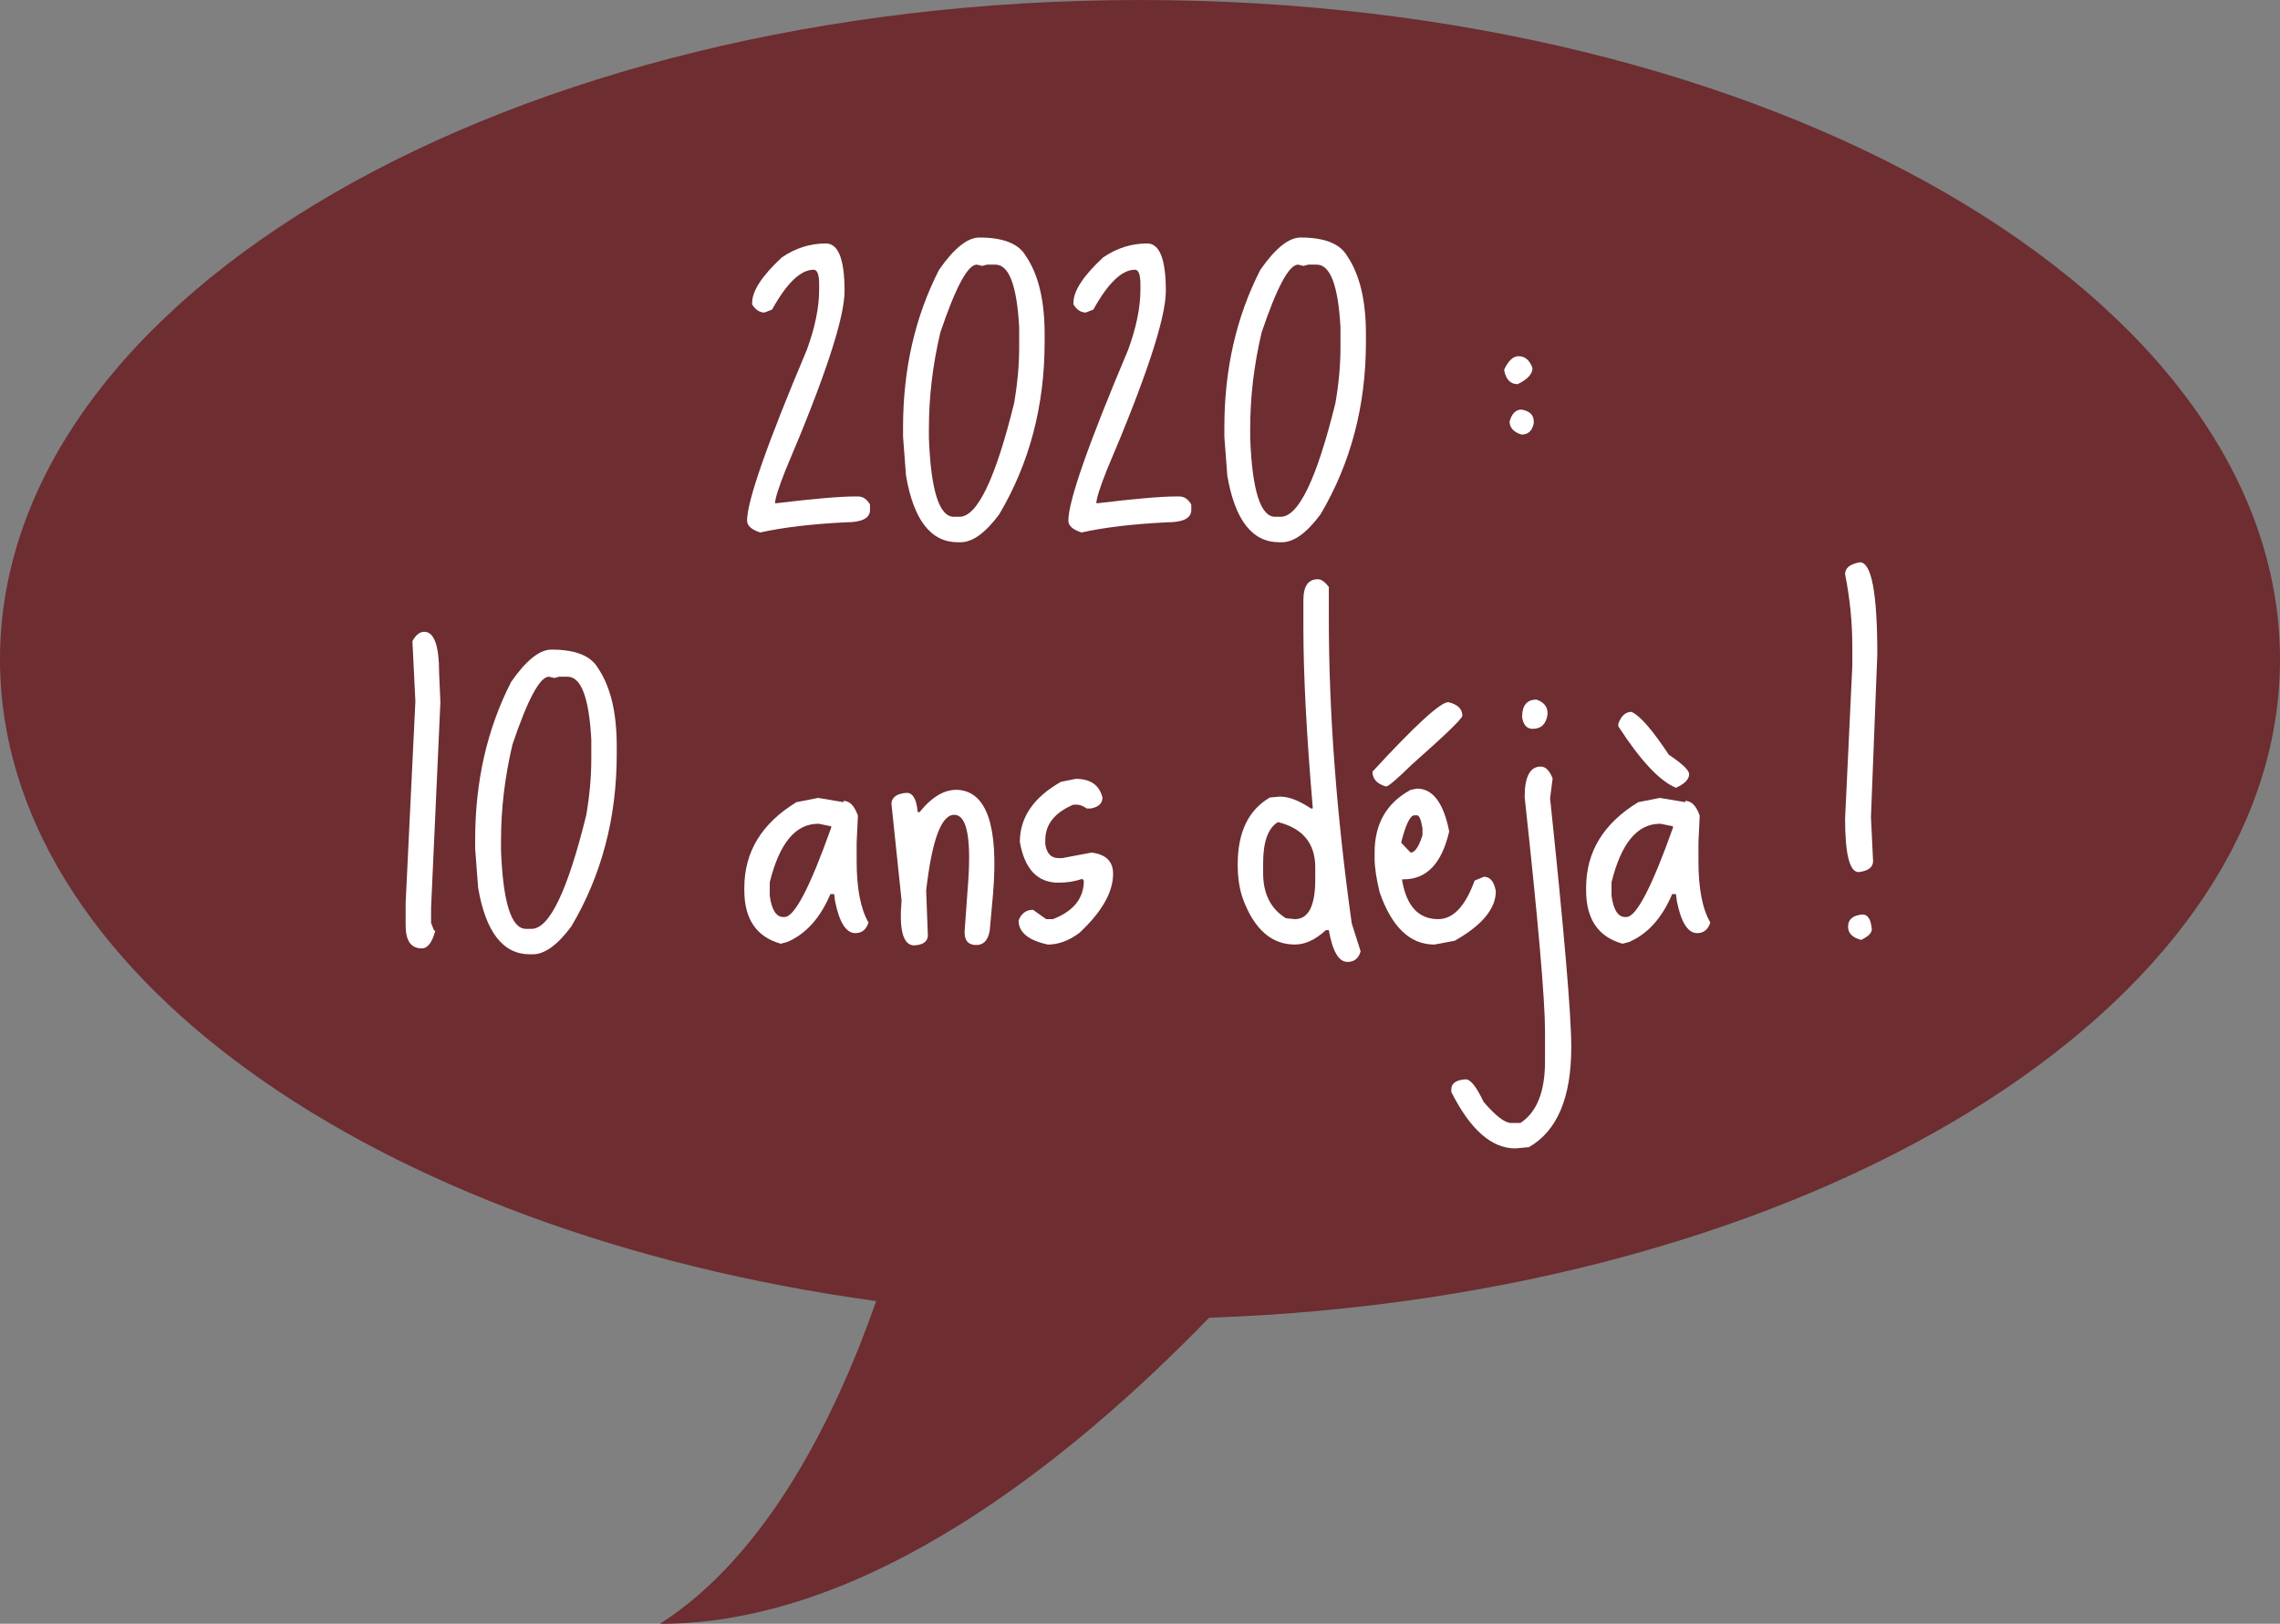 <?xml version="1.0" encoding="utf-8"?>
<!-- Generator: Adobe Illustrator 17.0.0, SVG Export Plug-In . SVG Version: 6.00 Build 0)  -->
<!DOCTYPE svg PUBLIC "-//W3C//DTD SVG 1.1//EN" "http://www.w3.org/Graphics/SVG/1.1/DTD/svg11.dtd">
<svg version="1.1" id="Calque_1" xmlns="http://www.w3.org/2000/svg" xmlns:xlink="http://www.w3.org/1999/xlink" x="0px" y="0px"
	 width="226.013px" height="160.99px" viewBox="0 0 226.013 160.99" enable-background="new 0 0 226.013 160.99"
	 xml:space="preserve">
<rect x="0" y="0" width="226.013" height="160.99" fill="#808080" stroke="none"/>
<path fill-rule="evenodd" clip-rule="evenodd" fill="#6D2D31" d="M226.013,65.389C226.013,29.275,175.417,0,113.009,0
	C50.596,0,0,29.275,0,65.389c0,30.9,37.059,56.776,86.859,63.606c-4.055,11.559-10.816,25.188-21.427,31.995
	c20.445,0.029,40.606-16.097,54.426-30.345C179.077,128.594,226.013,100.166,226.013,65.389z"/>
<g>
	<path fill="#FFFFFF" d="M81.871,24.138c1.232,0,1.849,1.569,1.849,4.706c0,2.689-1.947,8.6-5.84,17.731
		c-0.701,1.765-1.05,2.872-1.05,3.319h0.126c3.697-0.448,6.303-0.672,7.815-0.672h0.294c0.476,0,0.868,0.267,1.176,0.798v0.546
		c0,0.813-0.798,1.218-2.395,1.218c-3.39,0.168-6.218,0.504-8.487,1.009c-0.869-0.281-1.303-0.672-1.303-1.177
		c0-1.933,1.975-7.577,5.925-16.933c0.812-2.212,1.218-4.202,1.218-5.966v-0.546c0-0.952-0.183-1.428-0.546-1.428
		c-1.289,0-2.661,1.317-4.118,3.95l-0.756,0.294c-0.477,0-0.883-0.266-1.219-0.798V30.02c0-1.177,0.98-2.675,2.941-4.496
		C78.846,24.599,80.302,24.138,81.871,24.138z"/>
	<path fill="#FFFFFF" d="M97.081,23.549c2.381,0,3.921,0.616,4.622,1.849c1.232,1.821,1.849,4.384,1.849,7.689v0.841
		c0,6.302-1.499,11.989-4.496,17.059c-1.373,1.849-2.647,2.773-3.824,2.773h-0.294c-2.662,0-4.37-2.199-5.126-6.597l-0.294-3.866
		v-0.924c0-5.77,1.19-10.98,3.572-15.63C94.574,24.614,95.905,23.549,97.081,23.549z M92.081,42.499v0.924
		c0.196,5.21,1.022,7.815,2.479,7.815h0.546c1.765,0,3.571-3.753,5.42-11.261c0.336-1.933,0.504-3.782,0.504-5.546v-1.975
		c-0.225-4.146-1.008-6.219-2.353-6.219h-0.84l-0.462,0.126l-0.546-0.126c-0.897,0-2.101,2.241-3.613,6.723
		C92.46,36.154,92.081,39.334,92.081,42.499z"/>
	<path fill="#FFFFFF" d="M113.72,24.138c1.232,0,1.849,1.569,1.849,4.706c0,2.689-1.947,8.6-5.84,17.731
		c-0.701,1.765-1.05,2.872-1.05,3.319h0.126c3.697-0.448,6.303-0.672,7.815-0.672h0.294c0.476,0,0.868,0.267,1.176,0.798v0.546
		c0,0.813-0.798,1.218-2.395,1.218c-3.39,0.168-6.218,0.504-8.487,1.009c-0.869-0.281-1.303-0.672-1.303-1.177
		c0-1.933,1.975-7.577,5.925-16.933c0.812-2.212,1.218-4.202,1.218-5.966v-0.546c0-0.952-0.183-1.428-0.546-1.428
		c-1.289,0-2.661,1.317-4.118,3.95l-0.756,0.294c-0.477,0-0.883-0.266-1.219-0.798V30.02c0-1.177,0.98-2.675,2.941-4.496
		C110.695,24.599,112.151,24.138,113.72,24.138z"/>
	<path fill="#FFFFFF" d="M128.93,23.549c2.38,0,3.921,0.616,4.623,1.849c1.231,1.821,1.849,4.384,1.849,7.689v0.841
		c0,6.302-1.499,11.989-4.496,17.059c-1.373,1.849-2.647,2.773-3.824,2.773h-0.294c-2.662,0-4.37-2.199-5.126-6.597l-0.294-3.866
		v-0.924c0-5.77,1.19-10.98,3.572-15.63C126.423,24.614,127.754,23.549,128.93,23.549z M123.93,42.499v0.924
		c0.196,5.21,1.022,7.815,2.479,7.815h0.546c1.765,0,3.571-3.753,5.42-11.261c0.336-1.933,0.504-3.782,0.504-5.546v-1.975
		c-0.225-4.146-1.009-6.219-2.354-6.219h-0.84l-0.462,0.126l-0.546-0.126c-0.897,0-2.101,2.241-3.613,6.723
		C124.309,36.154,123.93,39.334,123.93,42.499z"/>
	<path fill="#FFFFFF" d="M150.527,35.314c0.644,0,1.106,0.393,1.387,1.177c0,0.588-0.49,1.121-1.471,1.597
		c-0.729,0-1.177-0.476-1.345-1.429C149.519,35.763,149.995,35.314,150.527,35.314z M150.821,40.608
		c0.813,0.14,1.219,0.532,1.219,1.176v0.168c-0.141,0.756-0.546,1.135-1.219,1.135c-0.784-0.252-1.177-0.686-1.177-1.303
		C149.869,41.001,150.261,40.608,150.821,40.608z"/>
	<path fill="#FFFFFF" d="M42.06,62.64c0.98,0,1.47,1.373,1.47,4.118l0.126,2.857l-0.924,20.378v1.513l0.294,0.756h0.126
		c-0.309,1.177-0.756,1.766-1.345,1.766c-1.065,0-1.597-0.757-1.597-2.27v-2.227l0.966-20l-0.294-5.966
		C41.219,62.948,41.611,62.64,42.06,62.64z"/>
	<path fill="#FFFFFF" d="M54.665,64.404c2.381,0,3.921,0.616,4.622,1.849c1.232,1.821,1.849,4.384,1.849,7.689v0.841
		c0,6.302-1.499,11.989-4.496,17.059c-1.373,1.849-2.647,2.773-3.824,2.773h-0.294c-2.662,0-4.37-2.199-5.126-6.597l-0.294-3.865
		v-0.925c0-5.77,1.19-10.98,3.572-15.63C52.158,65.469,53.488,64.404,54.665,64.404z M49.665,83.354v0.925
		c0.196,5.21,1.022,7.814,2.479,7.814h0.546c1.765,0,3.571-3.753,5.42-11.26c0.336-1.933,0.504-3.782,0.504-5.546v-1.975
		c-0.225-4.146-1.008-6.219-2.353-6.219h-0.84l-0.462,0.126l-0.546-0.126c-0.897,0-2.101,2.241-3.613,6.723
		C50.043,77.009,49.665,80.189,49.665,83.354z"/>
	<path fill="#FFFFFF" d="M81.094,79.11l2.521,0.42v-0.126c0.616,0,1.092,0.491,1.429,1.471l-0.126,2.647v1.849
		c0,2.718,0.392,4.748,1.177,6.093c-0.225,0.7-0.659,1.051-1.303,1.051c-0.924,0-1.597-1.064-2.017-3.193l-0.084-0.673h-0.378
		c-1.008,2.382-2.437,3.964-4.286,4.748l-0.63,0.168c-2.409-0.672-3.613-2.437-3.613-5.294v-0.252c0-3.558,1.723-6.387,5.168-8.488
		L81.094,79.11z M76.304,88.816c0.196,1.401,0.644,2.102,1.345,2.102h0.126c0.98,0,2.521-2.955,4.622-8.866v-0.126l-1.218-0.252
		h-0.084c-2.241,0-3.838,1.933-4.79,5.799V88.816z"/>
	<path fill="#FFFFFF" d="M95.002,78.312c2.829,0.225,3.978,3.628,3.445,10.21l-0.336,3.739c-0.168,1.009-0.659,1.484-1.471,1.429
		c-0.756-0.057-1.092-0.56-1.008-1.513l0.294-4.075c0.392-4.79-0.028-7.227-1.26-7.311c-1.317-0.112-2.269,2.381-2.857,7.479
		l0.168,4.538c-0.057,0.588-0.533,0.896-1.429,0.924c-1.037-0.084-1.429-1.568-1.177-4.453l-1.008-9.623
		c0.056-0.644,0.574-0.994,1.555-1.05c0.588,0.028,0.938,0.659,1.05,1.891l0.168,0.042C92.397,78.97,93.685,78.228,95.002,78.312z"
		/>
	<path fill="#FFFFFF" d="M106.64,77.219c1.456,0,2.338,0.617,2.647,1.849c0,0.588-0.393,0.953-1.176,1.092h-0.378
		c-0.364-0.252-0.687-0.378-0.966-0.378h-0.378c-1.849,0.784-2.773,1.961-2.773,3.529v0.378c0.14,0.925,0.574,1.387,1.303,1.387
		h0.378l2.899-0.546c1.429,0.168,2.143,0.868,2.143,2.101c0,1.821-1.107,3.768-3.319,5.841c-1.037,0.783-2.087,1.176-3.151,1.176
		c-1.933-0.42-2.899-1.218-2.899-2.395c0.28-0.7,0.756-1.051,1.429-1.051l1.302,0.925h0.672c2.044-0.784,3.067-2.06,3.067-3.824
		l-0.168-0.168c-0.701,0.252-1.485,0.379-2.353,0.379c-2.073,0-3.348-1.345-3.824-4.034c0-2.437,1.358-4.425,4.076-5.966
		L106.64,77.219z"/>
	<path fill="#FFFFFF" d="M130.632,57.429c0.337,0,0.7,0.252,1.093,0.756v3.151c0,9.3,0.757,19.37,2.269,30.21l0.883,2.773
		c-0.196,0.699-0.63,1.05-1.303,1.05c-0.868,0-1.484-1.05-1.849-3.151h-0.294c-1.037,0.953-2.059,1.429-3.067,1.429
		c-2.297,0-4.006-1.484-5.126-4.453c-0.364-0.98-0.546-2.144-0.546-3.488c0-3.192,1.064-5.405,3.193-6.638l0.924-0.084h0.126
		c0.84,0,1.849,0.393,3.025,1.176h0.168v-0.126c-0.616-7.227-0.924-13.137-0.924-17.731v-2.815
		C129.204,58.116,129.68,57.429,130.632,57.429z M125.212,85.58v0.967c0,2.073,0.756,3.571,2.269,4.496l0.882,0.084
		c1.345,0,2.017-1.316,2.017-3.95v-1.176c0-2.381-1.232-3.88-3.697-4.496C125.702,82.093,125.212,83.453,125.212,85.58z"/>
	<path fill="#FFFFFF" d="M143.573,69.614c0.925,0.225,1.387,0.672,1.387,1.345c0,0.28-1.681,1.905-5.042,4.874
		c-1.457,1.429-2.297,2.143-2.521,2.143c-0.896-0.252-1.345-0.742-1.345-1.47C140.281,71.911,142.789,69.614,143.573,69.614z
		 M140.464,78.186c1.568,0,2.633,1.415,3.193,4.244c-0.729,3.166-2.227,4.748-4.496,4.748h-0.168v0.126
		c0.448,2.55,1.639,3.824,3.571,3.824c1.484,0,2.689-1.274,3.614-3.824l0.924-0.378c0.616,0,1.009,0.477,1.177,1.429
		c0,1.737-1.359,3.376-4.076,4.916l-2.017,0.378c-2.409,0-4.216-1.723-5.42-5.168c-0.336-1.372-0.504-2.507-0.504-3.403v-0.546
		c0-2.857,1.189-4.93,3.571-6.219L140.464,78.186z M138.909,83.48v0.084l0.925,0.967c0.42,0,0.812-0.574,1.176-1.724v-0.672
		c-0.14-0.868-0.322-1.302-0.546-1.302h-0.252C139.792,80.833,139.358,81.715,138.909,83.48z"/>
	<path fill="#FFFFFF" d="M152.733,76.001c0.477,0,0.868,0.393,1.177,1.176l-0.252,1.975c1.4,13.278,2.101,21.499,2.101,24.664
		c0,5.015-1.4,8.32-4.201,9.917l-1.345,0.126c-2.354,0-4.468-1.863-6.345-5.589v-0.252c0-0.616,0.477-0.952,1.429-1.009
		c0.477,0,1.064,0.742,1.765,2.228c1.205,1.4,2.114,2.101,2.731,2.101h0.924c1.624-1.064,2.438-3.096,2.438-6.093v-3.024
		c0-3.109-0.673-10.841-2.018-23.194C151.136,77.009,151.668,76.001,152.733,76.001z M152.313,69.362
		c0.729,0.252,1.093,0.701,1.093,1.345v0.126c-0.141,0.953-0.631,1.428-1.471,1.428c-0.588,0-0.938-0.392-1.051-1.176
		C150.884,69.936,151.36,69.362,152.313,69.362z"/>
	<path fill="#FFFFFF" d="M164.54,79.11l2.521,0.42v-0.126c0.616,0,1.093,0.491,1.429,1.471l-0.126,2.647v1.849
		c0,2.718,0.393,4.748,1.177,6.093c-0.225,0.7-0.658,1.051-1.303,1.051c-0.924,0-1.597-1.064-2.017-3.193l-0.084-0.673h-0.378
		c-1.009,2.382-2.438,3.964-4.286,4.748l-0.63,0.168c-2.41-0.672-3.614-2.437-3.614-5.294v-0.252c0-3.558,1.723-6.387,5.169-8.488
		L164.54,79.11z M159.75,88.816c0.195,1.401,0.644,2.102,1.345,2.102h0.126c0.98,0,2.521-2.955,4.622-8.866v-0.126l-1.219-0.252
		h-0.084c-2.241,0-3.838,1.933-4.79,5.799V88.816z M161.725,70.58c0.841,0.365,2.073,1.779,3.697,4.244
		c1.345,0.896,2.018,1.541,2.018,1.933c0,0.504-0.435,0.953-1.303,1.345c-1.597-0.644-3.502-2.675-5.715-6.093v-0.252
		C160.702,70.973,161.137,70.58,161.725,70.58z"/>
	<path fill="#FFFFFF" d="M184.372,55.748c1.148,0,1.723,3.04,1.723,9.118l-0.63,16.135l0.21,4.37c0,0.616-0.477,0.981-1.429,1.093
		c-0.896,0-1.345-1.765-1.345-5.294l0.715-15.126v-1.975c0-2.38-0.238-4.762-0.715-7.143
		C182.901,56.309,183.392,55.916,184.372,55.748z M184.624,90.664c0.532,0,0.841,0.491,0.925,1.471c0,0.364-0.351,0.715-1.051,1.051
		c-0.868-0.224-1.303-0.658-1.303-1.303C183.195,91.156,183.672,90.749,184.624,90.664z"/>
</g>
</svg>
